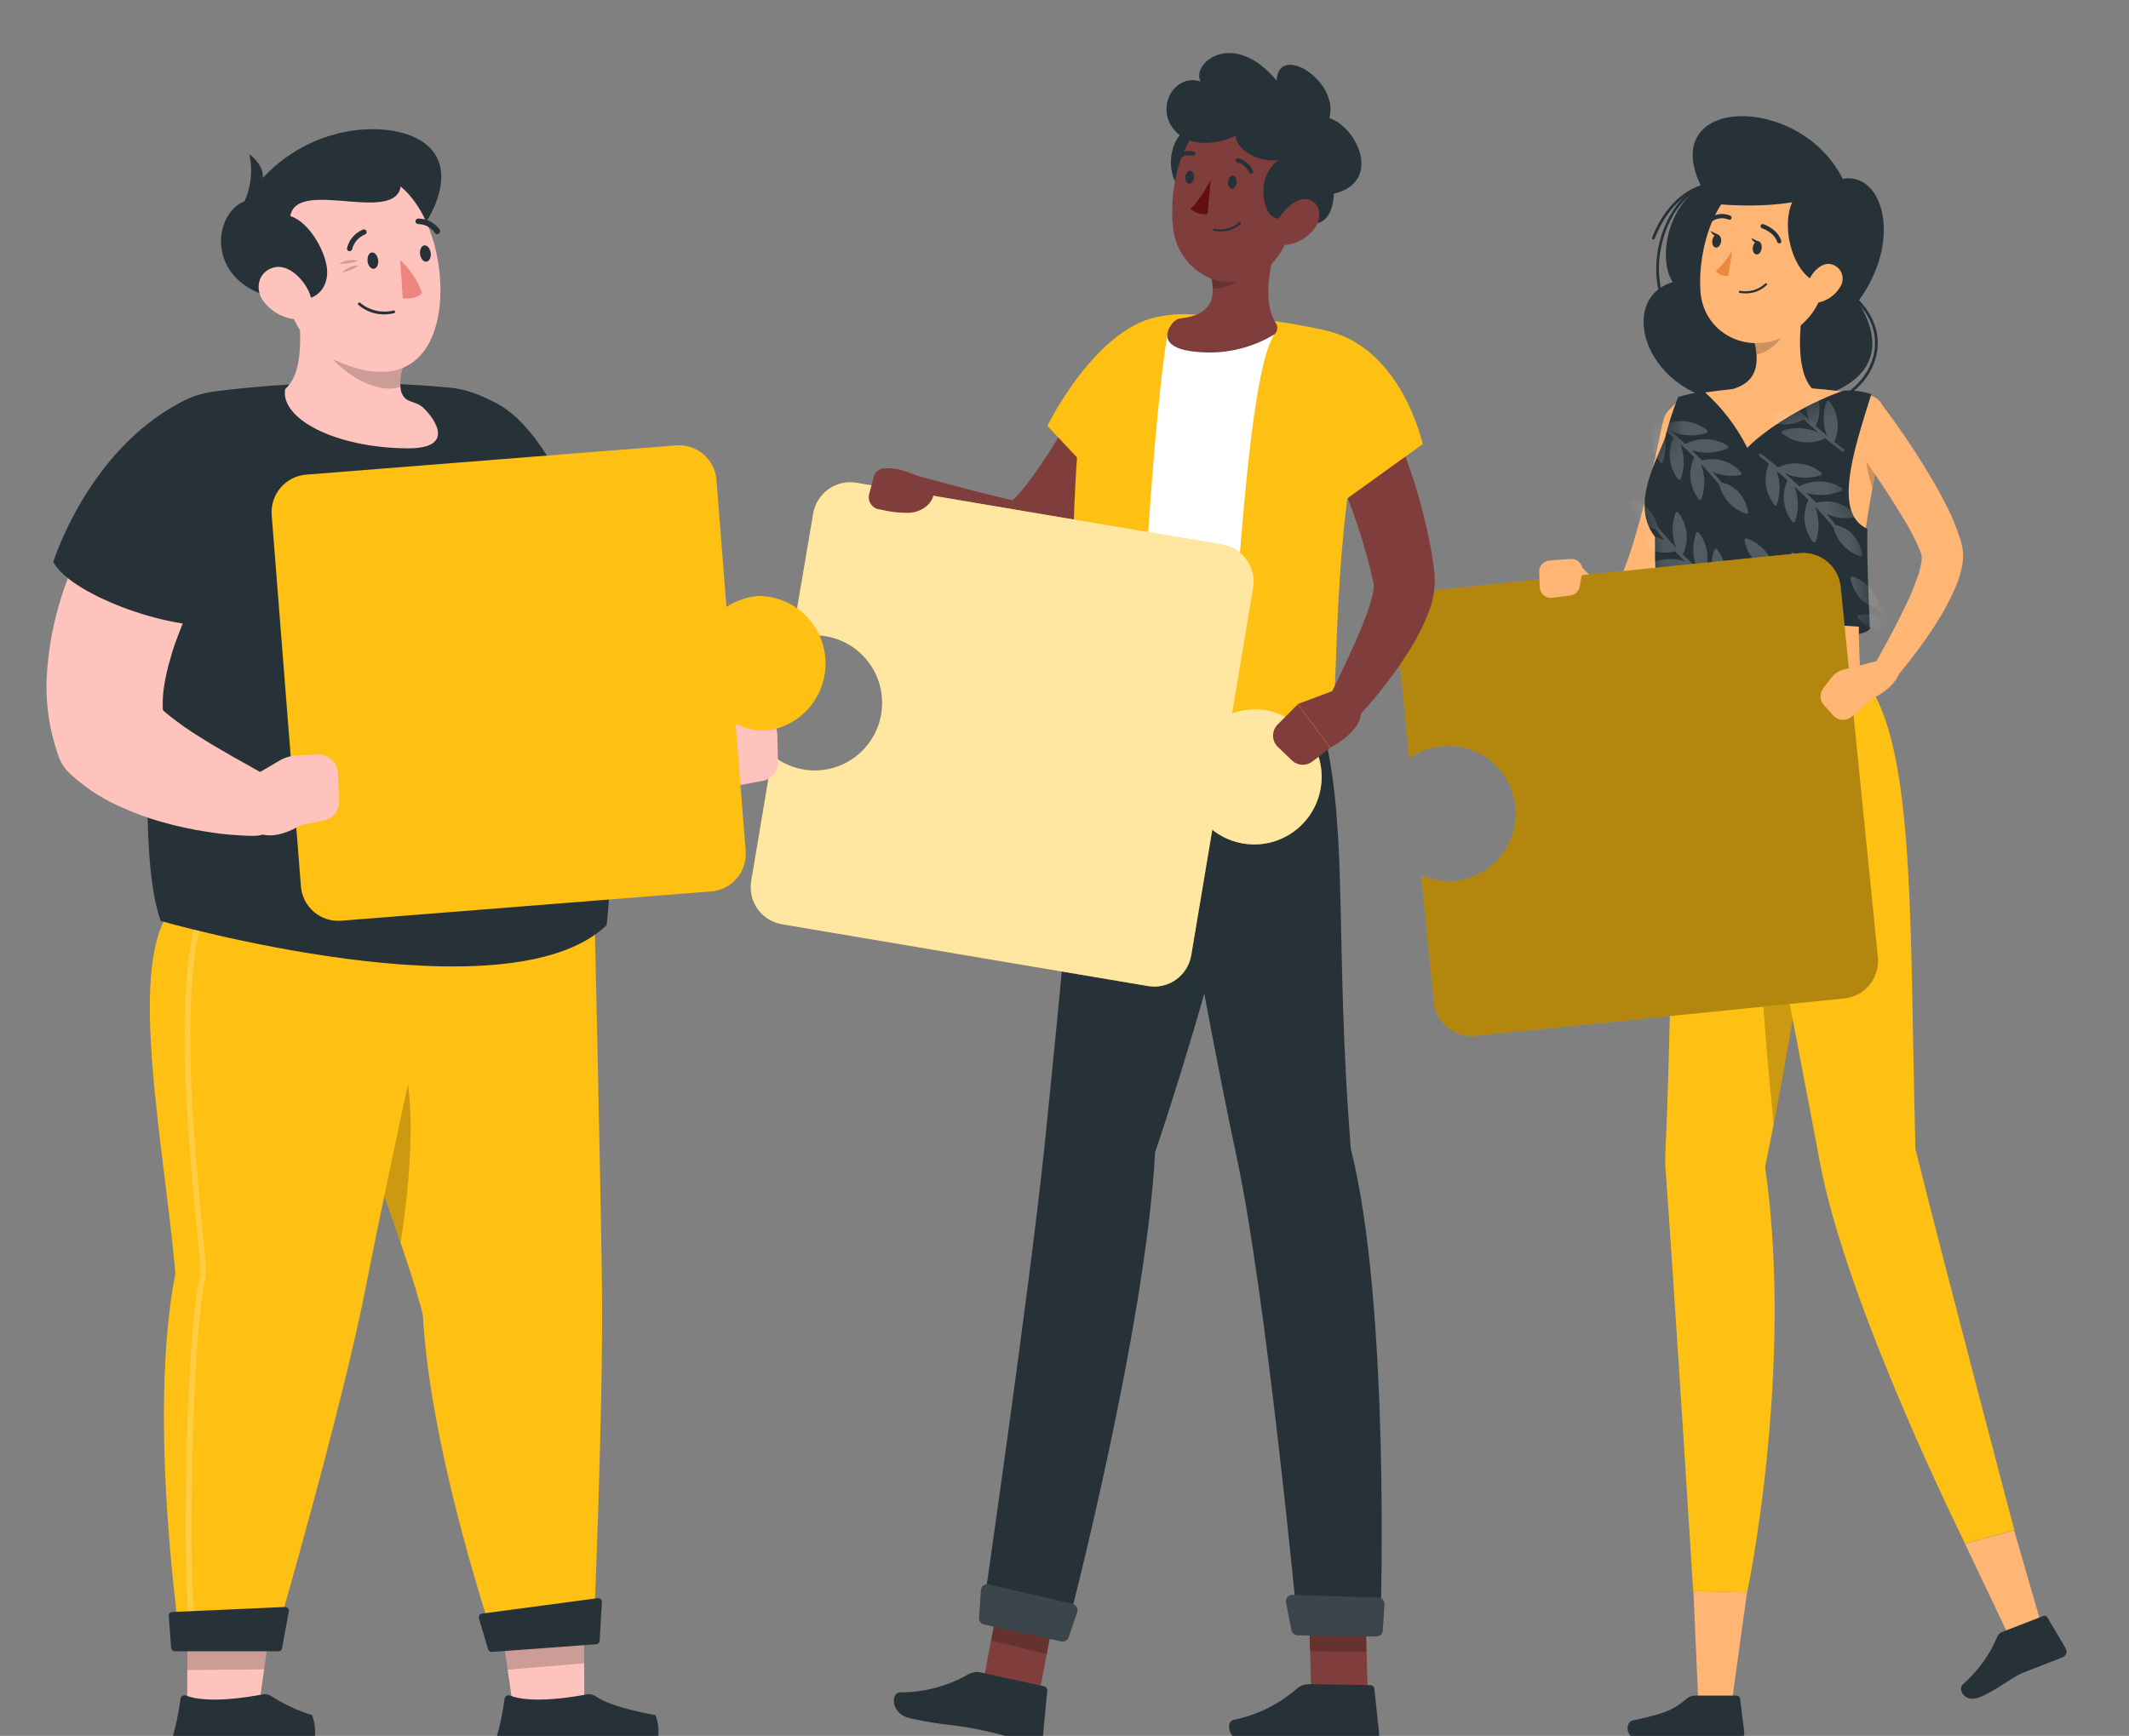 <svg width="103" height="84" viewBox="0 0 103 84" fill="none" xmlns="http://www.w3.org/2000/svg">
<rect x="0" y="0" width="103" height="84" fill="#808080" stroke="none"/>
<g clip-path="url(#clip0_696_7734)">
<path d="M82.311 9.039C80.71 9.917 80.177 12.519 80.927 13.651C78.151 14.486 79.592 19.273 84.129 19.54C88.665 19.808 92.118 18.146 89.89 14.596C92.094 11.617 91.08 8.289 89.148 8.656C87.075 4.488 80.131 4.611 82.311 9.039Z" fill="#263238"/>
<path d="M87.142 19.862C86.443 19.86 85.757 19.667 85.157 19.305C85.147 19.302 85.139 19.296 85.132 19.289C85.124 19.282 85.119 19.273 85.115 19.263C85.112 19.254 85.111 19.243 85.112 19.233C85.113 19.223 85.116 19.213 85.121 19.204C85.126 19.195 85.133 19.188 85.142 19.182C85.15 19.176 85.16 19.173 85.17 19.171C85.18 19.169 85.19 19.17 85.2 19.173C85.21 19.176 85.219 19.181 85.226 19.187C85.999 19.652 86.913 19.822 87.801 19.668C88.689 19.514 89.492 19.045 90.064 18.347C90.793 17.442 91.132 15.991 89.859 14.636C89.853 14.63 89.848 14.622 89.845 14.614C89.841 14.606 89.84 14.597 89.84 14.588C89.84 14.579 89.842 14.57 89.846 14.562C89.85 14.554 89.855 14.546 89.861 14.54C89.868 14.534 89.876 14.529 89.884 14.526C89.892 14.523 89.901 14.521 89.91 14.521C89.919 14.522 89.928 14.524 89.936 14.527C89.944 14.531 89.951 14.536 89.957 14.543C91.276 15.962 90.931 17.488 90.168 18.432C89.799 18.878 89.336 19.237 88.813 19.484C88.291 19.731 87.72 19.86 87.142 19.862Z" fill="#263238"/>
<path d="M80.426 14.54C80.412 14.54 80.399 14.536 80.388 14.527C80.377 14.519 80.369 14.508 80.365 14.495C79.655 12.455 80.605 9.717 82.283 8.967C82.3 8.961 82.318 8.962 82.334 8.968C82.35 8.974 82.363 8.986 82.371 9.002C82.375 9.01 82.377 9.019 82.377 9.027C82.377 9.036 82.376 9.045 82.372 9.053C82.369 9.061 82.364 9.069 82.358 9.075C82.352 9.082 82.345 9.087 82.337 9.09C80.714 9.813 79.799 12.469 80.49 14.444C80.493 14.453 80.494 14.461 80.494 14.47C80.493 14.479 80.491 14.488 80.487 14.496C80.483 14.504 80.477 14.511 80.47 14.517C80.464 14.523 80.456 14.527 80.447 14.53L80.426 14.54Z" fill="#263238"/>
<path d="M79.99 11.593H79.966C79.95 11.586 79.937 11.574 79.929 11.558C79.922 11.542 79.921 11.524 79.926 11.507C80.406 10.23 81.314 9.259 82.29 8.969C82.307 8.964 82.326 8.967 82.341 8.975C82.357 8.984 82.368 8.998 82.373 9.015C82.378 9.032 82.376 9.05 82.368 9.066C82.359 9.081 82.345 9.093 82.328 9.098C81.391 9.366 80.519 10.316 80.052 11.555C80.046 11.567 80.037 11.576 80.026 11.583C80.015 11.59 80.003 11.593 79.99 11.593Z" fill="#263238"/>
<path d="M83.726 82.801L82.184 82.804L81.925 76.992L84.521 77.056L83.726 82.801Z" fill="#FFB573"/>
<path d="M81.044 32.649C81.044 32.649 80.907 48.778 80.569 55.8C80.555 56.008 80.555 56.217 80.569 56.426C81.076 63.464 81.916 76.99 81.916 76.99L84.528 77.057C84.528 77.057 86.805 66.256 85.396 56.471C87.661 45.405 88.881 35.53 86.829 32.647L81.044 32.649Z" fill="#FFC014"/>
<path opacity="0.2" d="M85.42 39.055C84.62 41.748 85.399 50.405 85.813 54.399C86.376 51.513 86.856 48.737 87.211 46.178L85.42 39.055Z" fill="black"/>
<path d="M82.01 82.051H84.014C84.056 82.049 84.098 82.064 84.129 82.092C84.161 82.12 84.181 82.159 84.185 82.201L84.388 83.847C84.389 83.898 84.38 83.949 84.361 83.996C84.343 84.043 84.314 84.087 84.279 84.123C84.243 84.159 84.201 84.188 84.154 84.208C84.107 84.228 84.057 84.238 84.006 84.238C83.123 84.238 82.701 84.174 81.589 84.176C80.903 84.176 80.489 84.246 79.542 84.246C78.595 84.246 78.595 83.336 78.992 83.253C80.778 82.881 81.007 82.675 81.629 82.182C81.738 82.097 81.872 82.051 82.01 82.051Z" fill="#263238"/>
<path d="M82.669 20.779C82.57 21.333 82.458 21.85 82.338 22.385C82.218 22.921 82.095 23.456 81.954 23.992C81.674 25.062 81.383 26.112 80.999 27.172C80.806 27.72 80.581 28.256 80.326 28.778C80.185 29.068 80.022 29.346 79.838 29.611C79.784 29.683 79.737 29.752 79.667 29.833C79.601 29.918 79.527 29.997 79.446 30.068C79.241 30.262 78.994 30.406 78.725 30.489C78.443 30.574 78.144 30.586 77.855 30.523C77.628 30.471 77.412 30.38 77.215 30.256C76.916 30.064 76.651 29.823 76.43 29.544C76.052 29.071 75.75 28.542 75.537 27.975C75.49 27.854 75.486 27.721 75.525 27.598C75.564 27.475 75.645 27.369 75.753 27.299C75.861 27.228 75.99 27.198 76.119 27.212C76.247 27.225 76.366 27.283 76.457 27.375L76.489 27.41C76.82 27.761 77.177 28.087 77.556 28.384C77.705 28.498 77.869 28.588 78.045 28.652C78.109 28.668 78.154 28.668 78.159 28.652C78.165 28.636 78.122 28.625 78.085 28.628C78.047 28.631 78.023 28.644 78.034 28.628C78.047 28.605 78.061 28.582 78.077 28.561C78.103 28.529 78.126 28.494 78.146 28.457C78.258 28.272 78.356 28.08 78.44 27.881C78.634 27.423 78.805 26.954 78.952 26.479C79.256 25.499 79.534 24.479 79.774 23.453C80.014 22.428 80.251 21.382 80.465 20.359C80.531 20.076 80.703 19.83 80.946 19.672C81.189 19.515 81.483 19.457 81.767 19.513C82.052 19.568 82.303 19.732 82.469 19.97C82.635 20.207 82.703 20.5 82.658 20.787L82.669 20.779Z" fill="#FFB573"/>
<path d="M80.244 30.46C80.244 31.119 90.475 31.248 90.475 30.378L85.247 29.039L80.244 30.46Z" fill="#263238"/>
<path d="M82.123 19.053C84.82 18.6 87.576 18.627 90.264 19.133C90.422 19.158 90.573 19.215 90.707 19.301C90.842 19.387 90.958 19.5 91.048 19.632C91.138 19.764 91.199 19.914 91.229 20.071C91.259 20.228 91.257 20.39 91.222 20.547C89.776 27.044 89.859 29.228 89.997 32.649H81.047C80.599 26.942 80.362 23.684 80.303 21.834C80.255 20.423 80.738 19.259 82.123 19.053Z" fill="#FFB573"/>
<path opacity="0.2" d="M90.237 20.941C90.181 21.848 90.3 22.757 90.589 23.618C90.704 23 90.838 22.336 90.99 21.611L90.237 20.941Z" fill="black"/>
<path d="M87.326 14.31C87.059 15.609 86.816 17.994 87.724 18.861C87.724 18.861 87.369 20.181 84.962 20.181C82.312 20.181 83.694 18.861 83.694 18.861C85.141 18.513 85.103 17.437 84.852 16.428L87.326 14.31Z" fill="#FFB573"/>
<path opacity="0.2" d="M86.317 15.176L84.852 16.437C84.914 16.672 84.956 16.912 84.977 17.154C85.529 17.074 86.287 16.466 86.346 15.885C86.379 15.649 86.369 15.409 86.317 15.176Z" fill="black"/>
<path d="M88.724 12.057C88.228 14.174 88.065 15.082 86.8 15.995C84.9 17.37 82.413 16.3 82.264 14.075C82.13 12.075 82.96 8.946 85.199 8.454C85.691 8.342 86.203 8.359 86.686 8.502C87.17 8.645 87.609 8.909 87.962 9.27C88.315 9.631 88.57 10.076 88.704 10.564C88.837 11.052 88.844 11.566 88.724 12.057Z" fill="#FFB573"/>
<path d="M87.918 8.871C85.681 9.12 86.362 13.302 88.043 13.706C90.012 12.739 91.226 9.069 87.918 8.871Z" fill="#263238"/>
<path d="M98.864 78.97L97.319 79.442L95.064 74.703L97.442 74.053L98.864 78.97Z" fill="#FFB573"/>
<path d="M96.873 78.969L98.858 78.198C98.892 78.185 98.931 78.184 98.966 78.196C99.001 78.209 99.031 78.233 99.05 78.265L99.939 79.769C99.96 79.807 99.973 79.849 99.977 79.892C99.98 79.935 99.975 79.978 99.96 80.019C99.946 80.059 99.923 80.096 99.893 80.127C99.863 80.158 99.827 80.182 99.786 80.198C99.09 80.466 98.754 80.602 97.881 80.942C97.347 81.151 96.51 81.847 95.768 82.133C95.026 82.42 94.7 81.74 94.967 81.504C95.69 80.871 96.26 80.081 96.632 79.194C96.655 79.142 96.688 79.095 96.729 79.056C96.77 79.018 96.819 78.988 96.873 78.969Z" fill="#263238"/>
<path d="M83.502 32.649C83.502 32.649 86.792 49.533 88.038 56.207C89.327 63.167 95.069 74.694 95.069 74.694L97.452 74.041C97.452 74.041 94.189 61.711 92.668 55.599C92.369 44.532 92.721 35.522 89.999 32.639L83.502 32.649Z" fill="#FFC014"/>
<path d="M85.223 12.042C85.194 12.216 85.079 12.341 84.956 12.309C84.834 12.277 84.775 12.133 84.804 11.959C84.834 11.785 84.951 11.659 85.071 11.678C85.191 11.696 85.255 11.868 85.223 12.042Z" fill="#263238"/>
<path d="M83.261 11.707C83.232 11.881 83.114 12.007 82.994 11.975C82.874 11.943 82.813 11.801 82.842 11.624C82.872 11.448 82.989 11.325 83.109 11.357C83.229 11.389 83.29 11.533 83.261 11.707Z" fill="#263238"/>
<path d="M83.157 11.374L82.76 11.182C82.76 11.182 82.92 11.546 83.157 11.374Z" fill="#263238"/>
<path d="M83.811 12.125C83.591 12.495 83.322 12.834 83.011 13.132C83.088 13.21 83.182 13.27 83.285 13.308C83.388 13.347 83.499 13.362 83.609 13.354L83.811 12.125Z" fill="#ED893E"/>
<path d="M84.435 14.197C84.346 14.197 84.257 14.189 84.168 14.173C84.162 14.172 84.155 14.17 84.15 14.166C84.144 14.163 84.139 14.158 84.135 14.153C84.131 14.147 84.128 14.141 84.126 14.134C84.125 14.128 84.125 14.121 84.126 14.114C84.128 14.101 84.136 14.089 84.147 14.081C84.158 14.073 84.171 14.07 84.184 14.072C84.4 14.113 84.622 14.103 84.833 14.042C85.043 13.982 85.237 13.873 85.398 13.723C85.403 13.718 85.409 13.714 85.415 13.711C85.422 13.709 85.429 13.707 85.436 13.707C85.443 13.707 85.45 13.709 85.456 13.711C85.463 13.714 85.469 13.718 85.473 13.723C85.482 13.733 85.487 13.746 85.487 13.76C85.487 13.773 85.482 13.786 85.473 13.796C85.194 14.062 84.821 14.207 84.435 14.197Z" fill="#263238"/>
<path d="M89.028 13.882C88.815 14.244 88.469 14.509 88.065 14.618C87.531 14.755 87.264 14.27 87.43 13.767C87.571 13.314 88.025 12.696 88.561 12.779C88.677 12.8 88.787 12.85 88.879 12.925C88.972 12.999 89.044 13.095 89.091 13.204C89.137 13.314 89.155 13.433 89.144 13.551C89.133 13.669 89.094 13.783 89.028 13.882Z" fill="#FFB573"/>
<path d="M86.073 11.774C86.052 11.774 86.031 11.766 86.014 11.753C85.996 11.74 85.984 11.722 85.977 11.701C85.836 11.244 85.252 11.046 85.246 11.046C85.233 11.042 85.221 11.035 85.21 11.026C85.2 11.018 85.191 11.007 85.185 10.994C85.179 10.982 85.175 10.969 85.174 10.955C85.173 10.941 85.175 10.928 85.18 10.915C85.183 10.901 85.19 10.889 85.199 10.878C85.208 10.868 85.218 10.859 85.231 10.853C85.243 10.847 85.256 10.843 85.27 10.842C85.284 10.841 85.297 10.843 85.31 10.848C85.337 10.848 86.001 11.08 86.175 11.651C86.179 11.664 86.18 11.678 86.179 11.691C86.178 11.705 86.174 11.719 86.168 11.731C86.161 11.743 86.152 11.754 86.142 11.762C86.131 11.771 86.119 11.778 86.106 11.782L86.073 11.774Z" fill="#263238"/>
<path d="M82.824 10.695C82.806 10.695 82.789 10.69 82.773 10.681C82.758 10.673 82.745 10.66 82.736 10.645C82.722 10.62 82.719 10.592 82.727 10.565C82.734 10.539 82.752 10.516 82.776 10.503C82.916 10.417 83.075 10.367 83.239 10.356C83.403 10.345 83.567 10.373 83.718 10.438C83.742 10.451 83.76 10.473 83.769 10.499C83.777 10.525 83.775 10.553 83.763 10.578C83.751 10.602 83.729 10.62 83.703 10.629C83.677 10.637 83.649 10.635 83.624 10.623C83.504 10.574 83.374 10.553 83.244 10.563C83.114 10.574 82.989 10.614 82.877 10.682C82.861 10.692 82.843 10.696 82.824 10.695Z" fill="#263238"/>
<path d="M90.995 19.506C91.755 20.505 92.446 21.514 93.103 22.579C93.428 23.115 93.748 23.65 94.042 24.221C94.361 24.811 94.624 25.431 94.829 26.07C94.858 26.156 94.88 26.255 94.904 26.338L94.922 26.416L94.947 26.528C94.957 26.598 94.964 26.669 94.968 26.739C94.98 26.972 94.963 27.205 94.917 27.433C94.841 27.794 94.728 28.147 94.578 28.485C94.315 29.082 94.004 29.657 93.65 30.203C92.974 31.255 92.215 32.249 91.379 33.178C91.287 33.28 91.161 33.346 91.024 33.36C90.888 33.375 90.75 33.338 90.639 33.257C90.528 33.176 90.45 33.057 90.422 32.922C90.394 32.787 90.416 32.646 90.485 32.527V32.514C91.075 31.483 91.659 30.423 92.163 29.374C92.411 28.868 92.626 28.346 92.806 27.813C92.884 27.586 92.938 27.352 92.966 27.114C92.976 27.044 92.976 26.973 92.966 26.903V26.887V26.855C92.948 26.801 92.934 26.753 92.91 26.697C92.703 26.195 92.458 25.709 92.179 25.243C91.886 24.748 91.574 24.253 91.253 23.757C90.602 22.778 89.919 21.793 89.225 20.84C89.059 20.6 88.992 20.306 89.039 20.018C89.085 19.73 89.242 19.472 89.475 19.298C89.708 19.124 90 19.048 90.288 19.086C90.576 19.124 90.838 19.273 91.019 19.501L90.995 19.506Z" fill="#FFB573"/>
<path d="M85.121 11.71L84.724 11.518C84.724 11.518 84.881 11.884 85.121 11.71Z" fill="#263238"/>
<path d="M80.553 21.195C80.718 20.52 80.93 19.857 81.188 19.212C81.597 19.089 82.016 18.999 82.44 18.944C83.303 19.711 84.013 20.636 84.532 21.669C85.676 20.507 87.867 19.332 89.201 18.904C89.653 18.875 90.105 18.932 90.535 19.072C89.626 21.953 88.697 24.849 90.343 25.593C90.314 26.961 90.391 28.659 90.461 30.374C88.905 30.203 82.736 29.906 80.23 30.457C80.102 28.717 80.057 27.245 80.065 25.974C78.899 24.482 80.067 22.453 80.553 21.195Z" fill="#263238"/>
<mask id="mask0_696_7734" style="mask-type:luminance" maskUnits="userSpaceOnUse" x="79" y="18" width="12" height="13">
<path d="M80.553 21.195C80.718 20.52 80.93 19.857 81.188 19.212C81.597 19.089 82.016 18.999 82.44 18.944C83.303 19.711 84.013 20.636 84.532 21.669C85.676 20.507 87.867 19.332 89.201 18.904C89.653 18.875 90.105 18.932 90.535 19.072C89.626 21.953 88.697 24.849 90.343 25.593C90.314 26.961 90.391 28.659 90.461 30.374C88.905 30.203 82.736 29.906 80.23 30.457C80.102 28.717 80.057 27.245 80.065 25.974C78.899 24.482 80.067 22.453 80.553 21.195Z" fill="white"/>
</mask>
<g mask="url(#mask0_696_7734)">
<g opacity="0.2">
<path d="M83.004 26.552C82.99 26.554 82.977 26.559 82.966 26.568C82.955 26.576 82.946 26.588 82.94 26.601C82.751 27.133 82.757 27.716 82.956 28.244C82.772 28.089 82.591 27.936 82.423 27.781C82.573 27.459 82.631 27.101 82.591 26.747C82.55 26.394 82.412 26.058 82.193 25.779C82.185 25.768 82.174 25.759 82.161 25.754C82.149 25.748 82.135 25.746 82.121 25.747C82.107 25.748 82.094 25.753 82.082 25.761C82.071 25.77 82.062 25.782 82.057 25.795C81.862 26.342 81.874 26.942 82.092 27.481C81.852 27.262 81.622 27.042 81.411 26.831C81.569 26.507 81.632 26.145 81.594 25.786C81.556 25.428 81.418 25.088 81.195 24.804C81.187 24.793 81.176 24.785 81.163 24.779C81.151 24.773 81.137 24.771 81.123 24.772C81.109 24.773 81.096 24.779 81.084 24.787C81.073 24.796 81.064 24.807 81.059 24.82C80.865 25.369 80.877 25.97 81.094 26.51C80.728 26.127 80.424 25.779 80.197 25.49C80.116 25.166 79.954 24.868 79.727 24.624C79.499 24.381 79.214 24.198 78.898 24.095C78.885 24.093 78.872 24.094 78.859 24.097C78.847 24.101 78.835 24.108 78.826 24.117C78.817 24.126 78.809 24.138 78.805 24.15C78.801 24.163 78.8 24.176 78.802 24.189C79.042 25.375 79.912 25.581 80.088 25.61C80.213 25.768 80.355 25.942 80.525 26.13C80.107 25.942 79.642 25.886 79.191 25.969C79.178 25.972 79.165 25.979 79.155 25.989C79.145 25.999 79.138 26.011 79.135 26.025C79.131 26.038 79.131 26.052 79.133 26.066C79.136 26.079 79.142 26.092 79.151 26.103C79.381 26.365 79.678 26.558 80.011 26.66C80.344 26.762 80.699 26.768 81.035 26.678C81.184 26.834 81.345 26.991 81.513 27.155C80.948 26.993 80.344 27.029 79.802 27.256C79.789 27.263 79.779 27.273 79.771 27.286C79.764 27.299 79.76 27.313 79.76 27.327C79.76 27.342 79.764 27.356 79.771 27.369C79.779 27.381 79.789 27.392 79.802 27.398C80.107 27.589 80.456 27.695 80.815 27.708C81.173 27.721 81.529 27.639 81.846 27.471C82.07 27.682 82.308 27.894 82.553 28.105C82.007 27.858 81.388 27.821 80.816 28.003C80.803 28.009 80.791 28.017 80.782 28.029C80.774 28.04 80.768 28.053 80.766 28.068C80.764 28.081 80.766 28.096 80.771 28.109C80.776 28.122 80.784 28.133 80.795 28.142C81.076 28.371 81.414 28.517 81.773 28.564C82.131 28.611 82.495 28.558 82.826 28.41L82.847 28.397C82.855 28.388 82.861 28.377 82.863 28.365L83.165 28.611C83.174 28.624 83.187 28.633 83.202 28.638C83.362 28.766 83.525 28.892 83.69 29.015C83.705 29.028 83.723 29.035 83.742 29.035C83.761 29.035 83.78 29.028 83.794 29.015C83.8 29.007 83.805 28.997 83.807 28.987C83.81 28.976 83.81 28.966 83.808 28.955C83.806 28.945 83.803 28.935 83.797 28.926C83.791 28.917 83.784 28.909 83.775 28.903C83.623 28.788 83.471 28.673 83.325 28.552C83.463 28.233 83.513 27.883 83.469 27.538C83.425 27.193 83.288 26.866 83.074 26.593C83.067 26.58 83.057 26.57 83.044 26.563C83.032 26.556 83.018 26.552 83.004 26.552Z" fill="white"/>
<path d="M80.374 22.406C80.388 22.404 80.401 22.399 80.413 22.39C80.424 22.382 80.433 22.371 80.438 22.358C80.627 21.825 80.622 21.243 80.422 20.714C80.606 20.869 80.788 21.022 80.956 21.177C80.806 21.5 80.748 21.857 80.788 22.211C80.829 22.564 80.966 22.9 81.185 23.18C81.194 23.191 81.205 23.199 81.217 23.205C81.23 23.21 81.244 23.213 81.257 23.212C81.272 23.211 81.285 23.205 81.296 23.197C81.308 23.188 81.316 23.177 81.322 23.163C81.517 22.616 81.504 22.016 81.287 21.477C81.527 21.697 81.756 21.916 81.967 22.128C81.81 22.451 81.746 22.814 81.785 23.172C81.823 23.53 81.961 23.871 82.183 24.154C82.192 24.165 82.203 24.174 82.215 24.179C82.228 24.185 82.242 24.187 82.255 24.186C82.269 24.185 82.283 24.18 82.294 24.171C82.306 24.163 82.314 24.151 82.319 24.138C82.513 23.589 82.501 22.989 82.285 22.449C82.65 22.832 82.954 23.18 83.181 23.469C83.263 23.792 83.425 24.09 83.652 24.334C83.879 24.578 84.164 24.76 84.481 24.863C84.494 24.866 84.507 24.865 84.519 24.861C84.532 24.857 84.543 24.85 84.553 24.841C84.562 24.832 84.569 24.821 84.573 24.808C84.578 24.796 84.579 24.783 84.577 24.77C84.337 23.584 83.467 23.378 83.291 23.348C83.165 23.19 83.024 23.016 82.853 22.829C83.271 23.018 83.737 23.073 84.187 22.987C84.201 22.985 84.213 22.978 84.224 22.969C84.233 22.959 84.24 22.947 84.243 22.933C84.247 22.92 84.248 22.906 84.245 22.892C84.242 22.879 84.236 22.866 84.227 22.856C83.998 22.593 83.7 22.4 83.367 22.299C83.034 22.197 82.68 22.191 82.344 22.28C82.194 22.125 82.034 21.967 81.866 21.804C82.431 21.966 83.034 21.93 83.576 21.702C83.589 21.695 83.6 21.685 83.607 21.672C83.615 21.66 83.619 21.645 83.619 21.631C83.619 21.616 83.615 21.602 83.607 21.59C83.6 21.577 83.589 21.567 83.576 21.56C83.272 21.37 82.922 21.263 82.564 21.25C82.205 21.238 81.85 21.319 81.532 21.488C81.308 21.276 81.071 21.065 80.825 20.853C81.372 21.101 81.99 21.137 82.562 20.955C82.575 20.949 82.587 20.94 82.596 20.929C82.604 20.918 82.61 20.905 82.613 20.891C82.614 20.877 82.612 20.863 82.607 20.85C82.602 20.837 82.594 20.825 82.584 20.816C82.303 20.587 81.964 20.442 81.606 20.395C81.248 20.347 80.883 20.4 80.553 20.548L80.532 20.561C80.523 20.57 80.518 20.581 80.516 20.594L80.214 20.347C80.205 20.335 80.192 20.325 80.177 20.321C80.017 20.192 79.854 20.066 79.688 19.943C79.674 19.931 79.656 19.924 79.636 19.924C79.617 19.924 79.599 19.931 79.584 19.943C79.572 19.96 79.567 19.982 79.57 20.003C79.573 20.023 79.584 20.042 79.6 20.055C79.755 20.171 79.907 20.286 80.054 20.406C79.915 20.725 79.865 21.076 79.91 21.421C79.954 21.766 80.09 22.092 80.305 22.366C80.312 22.378 80.322 22.388 80.334 22.395C80.346 22.402 80.36 22.406 80.374 22.406Z" fill="white"/>
<path d="M88.6 28.506C88.587 28.508 88.574 28.513 88.563 28.521C88.552 28.529 88.543 28.539 88.536 28.551C88.35 29.084 88.355 29.666 88.552 30.195C88.368 30.043 88.187 29.887 88.019 29.732C88.169 29.41 88.227 29.053 88.187 28.7C88.146 28.346 88.008 28.012 87.789 27.732C87.781 27.721 87.77 27.713 87.757 27.707C87.745 27.701 87.731 27.699 87.717 27.701C87.704 27.702 87.691 27.707 87.679 27.715C87.668 27.723 87.659 27.733 87.653 27.746C87.459 28.294 87.471 28.895 87.688 29.435C87.448 29.213 87.218 28.996 87.007 28.784C87.166 28.461 87.229 28.099 87.191 27.741C87.153 27.383 87.014 27.043 86.791 26.761C86.783 26.749 86.772 26.74 86.76 26.734C86.747 26.729 86.733 26.727 86.719 26.728C86.706 26.73 86.693 26.735 86.681 26.743C86.67 26.751 86.661 26.762 86.655 26.774C86.461 27.322 86.473 27.923 86.69 28.463C86.324 28.083 86.02 27.732 85.793 27.443C85.711 27.12 85.549 26.823 85.322 26.579C85.094 26.335 84.81 26.153 84.494 26.049C84.481 26.046 84.468 26.046 84.455 26.05C84.442 26.054 84.431 26.061 84.422 26.07C84.412 26.08 84.405 26.091 84.401 26.104C84.396 26.117 84.395 26.131 84.398 26.145C84.638 27.328 85.51 27.534 85.684 27.564C85.809 27.722 85.951 27.898 86.121 28.086C85.703 27.898 85.238 27.841 84.787 27.925C84.774 27.929 84.762 27.936 84.752 27.946C84.742 27.956 84.735 27.968 84.731 27.981C84.727 27.994 84.727 28.008 84.729 28.021C84.732 28.034 84.738 28.046 84.747 28.056C84.975 28.32 85.273 28.515 85.606 28.616C85.94 28.718 86.295 28.724 86.631 28.632C86.781 28.787 86.941 28.948 87.109 29.111C86.544 28.947 85.94 28.983 85.398 29.213C85.386 29.22 85.376 29.23 85.368 29.242C85.361 29.254 85.357 29.268 85.356 29.282C85.355 29.296 85.359 29.31 85.366 29.323C85.373 29.335 85.383 29.345 85.396 29.352C85.7 29.542 86.049 29.649 86.408 29.663C86.766 29.676 87.122 29.595 87.44 29.427C87.664 29.636 87.901 29.847 88.147 30.061C87.6 29.814 86.981 29.777 86.41 29.959C86.396 29.965 86.385 29.974 86.376 29.985C86.367 29.996 86.361 30.01 86.359 30.024C86.357 30.038 86.359 30.052 86.365 30.064C86.371 30.077 86.38 30.088 86.391 30.096C86.672 30.324 87.01 30.47 87.369 30.517C87.727 30.565 88.091 30.512 88.422 30.364L88.44 30.348C88.448 30.339 88.454 30.329 88.459 30.318L88.76 30.564C88.769 30.577 88.781 30.586 88.795 30.591C88.955 30.72 89.118 30.846 89.284 30.971C89.298 30.984 89.316 30.991 89.335 30.991C89.355 30.991 89.373 30.984 89.388 30.971C89.4 30.954 89.406 30.933 89.403 30.912C89.4 30.891 89.388 30.872 89.371 30.859C89.217 30.744 89.067 30.626 88.918 30.508C89.057 30.19 89.108 29.839 89.064 29.494C89.02 29.149 88.884 28.822 88.67 28.549C88.663 28.536 88.653 28.526 88.641 28.518C88.629 28.511 88.615 28.506 88.6 28.506Z" fill="white"/>
<path d="M93.731 30.356C93.717 30.357 93.704 30.362 93.692 30.371C93.681 30.379 93.672 30.391 93.668 30.404C93.477 30.936 93.482 31.519 93.681 32.048C93.497 31.892 93.318 31.737 93.147 31.585C93.298 31.263 93.357 30.905 93.317 30.551C93.277 30.198 93.139 29.862 92.92 29.582C92.912 29.571 92.9 29.562 92.887 29.556C92.874 29.551 92.86 29.549 92.846 29.55C92.832 29.552 92.819 29.558 92.807 29.566C92.796 29.574 92.787 29.585 92.782 29.598C92.588 30.146 92.6 30.746 92.816 31.285C92.576 31.065 92.349 30.846 92.138 30.634C92.296 30.31 92.359 29.948 92.321 29.59C92.283 29.231 92.145 28.891 91.922 28.608C91.914 28.597 91.903 28.588 91.89 28.583C91.878 28.577 91.864 28.575 91.85 28.576C91.836 28.577 91.823 28.582 91.811 28.59C91.8 28.599 91.791 28.611 91.786 28.624C91.591 29.172 91.603 29.773 91.821 30.313C91.455 29.93 91.148 29.582 90.924 29.293C90.843 28.969 90.681 28.672 90.454 28.428C90.227 28.184 89.941 28.002 89.625 27.898C89.612 27.895 89.598 27.896 89.586 27.899C89.573 27.903 89.561 27.91 89.552 27.919C89.542 27.928 89.535 27.94 89.531 27.953C89.527 27.965 89.526 27.979 89.529 27.992C89.769 29.178 90.639 29.384 90.815 29.414C90.938 29.572 91.082 29.745 91.253 29.933C90.834 29.745 90.369 29.689 89.918 29.772C89.905 29.776 89.893 29.784 89.883 29.794C89.874 29.803 89.867 29.815 89.862 29.828C89.859 29.842 89.859 29.856 89.862 29.87C89.865 29.883 89.872 29.896 89.881 29.906C90.11 30.168 90.408 30.361 90.74 30.462C91.072 30.564 91.426 30.571 91.762 30.482C91.914 30.637 92.072 30.795 92.24 30.958C91.676 30.796 91.073 30.832 90.532 31.06C90.519 31.066 90.508 31.076 90.501 31.089C90.493 31.101 90.489 31.115 90.489 31.13C90.489 31.144 90.493 31.158 90.499 31.17C90.505 31.183 90.515 31.194 90.527 31.202C90.832 31.391 91.182 31.498 91.541 31.51C91.9 31.523 92.255 31.442 92.573 31.274C92.798 31.485 93.032 31.696 93.278 31.909C92.731 31.661 92.112 31.625 91.541 31.807C91.528 31.812 91.516 31.82 91.507 31.832C91.499 31.843 91.494 31.857 91.493 31.871C91.491 31.885 91.493 31.899 91.498 31.912C91.504 31.925 91.512 31.937 91.522 31.946C91.803 32.174 92.141 32.32 92.5 32.367C92.858 32.414 93.222 32.361 93.553 32.214C93.559 32.215 93.565 32.215 93.571 32.214C93.582 32.206 93.588 32.194 93.59 32.182L93.892 32.428C93.901 32.44 93.913 32.449 93.926 32.455C94.086 32.583 94.249 32.709 94.415 32.832C94.429 32.844 94.448 32.851 94.467 32.851C94.486 32.851 94.504 32.844 94.519 32.832C94.525 32.824 94.53 32.814 94.533 32.804C94.536 32.794 94.537 32.783 94.535 32.772C94.534 32.762 94.53 32.752 94.524 32.743C94.519 32.733 94.511 32.726 94.503 32.72L94.049 32.369C94.188 32.05 94.239 31.7 94.195 31.355C94.151 31.01 94.015 30.683 93.801 30.409C93.796 30.395 93.786 30.382 93.774 30.373C93.762 30.363 93.747 30.357 93.731 30.356Z" fill="white"/>
<path d="M81.999 30.66C81.985 30.661 81.972 30.666 81.96 30.674C81.949 30.682 81.94 30.693 81.934 30.706C81.744 31.238 81.749 31.82 81.948 32.349C81.764 32.197 81.585 32.041 81.414 31.886C81.565 31.564 81.624 31.206 81.584 30.853C81.544 30.499 81.406 30.164 81.187 29.884C81.179 29.873 81.167 29.865 81.154 29.859C81.141 29.854 81.127 29.852 81.114 29.854C81.1 29.855 81.087 29.86 81.075 29.869C81.064 29.877 81.055 29.887 81.049 29.9C80.855 30.448 80.867 31.049 81.083 31.589C80.843 31.367 80.616 31.15 80.406 30.939C80.563 30.615 80.626 30.253 80.588 29.894C80.55 29.536 80.412 29.195 80.189 28.912C80.181 28.901 80.17 28.892 80.157 28.887C80.145 28.882 80.131 28.881 80.117 28.883C80.103 28.883 80.09 28.888 80.079 28.896C80.067 28.904 80.058 28.915 80.053 28.928C79.858 29.477 79.87 30.078 80.088 30.617C79.772 30.293 79.473 29.953 79.191 29.598C79.109 29.274 78.947 28.977 78.72 28.733C78.493 28.489 78.208 28.307 77.892 28.203C77.879 28.2 77.865 28.201 77.852 28.204C77.839 28.208 77.827 28.215 77.817 28.224C77.809 28.234 77.802 28.245 77.799 28.258C77.795 28.27 77.794 28.284 77.796 28.297C78.036 29.482 78.906 29.689 79.082 29.718C79.205 29.876 79.349 30.05 79.52 30.253C79.102 30.063 78.636 30.007 78.185 30.093C78.172 30.096 78.16 30.103 78.15 30.112C78.141 30.122 78.133 30.133 78.129 30.146C78.126 30.16 78.126 30.174 78.129 30.188C78.132 30.201 78.139 30.214 78.148 30.224C78.376 30.488 78.673 30.682 79.006 30.784C79.339 30.886 79.694 30.891 80.029 30.799C80.181 30.955 80.339 31.115 80.507 31.279C79.943 31.114 79.34 31.15 78.799 31.38C78.787 31.386 78.776 31.396 78.768 31.408C78.761 31.419 78.757 31.433 78.756 31.447C78.756 31.462 78.759 31.476 78.766 31.488C78.772 31.501 78.782 31.512 78.794 31.52C79.099 31.71 79.448 31.817 79.807 31.83C80.166 31.843 80.522 31.762 80.84 31.595C81.065 31.803 81.299 32.015 81.545 32.226C80.998 31.979 80.379 31.944 79.808 32.127C79.795 32.132 79.784 32.14 79.775 32.151C79.767 32.162 79.761 32.175 79.76 32.189C79.758 32.203 79.76 32.217 79.765 32.23C79.77 32.243 79.778 32.255 79.789 32.264C80.07 32.492 80.409 32.637 80.767 32.685C81.125 32.732 81.49 32.679 81.82 32.531C81.826 32.533 81.832 32.533 81.838 32.531C81.848 32.524 81.855 32.514 81.857 32.502L82.159 32.748C82.168 32.76 82.18 32.769 82.193 32.775C82.356 32.904 82.516 33.029 82.682 33.155C82.696 33.168 82.715 33.174 82.734 33.174C82.753 33.174 82.771 33.168 82.786 33.155C82.792 33.147 82.797 33.137 82.8 33.127C82.803 33.117 82.804 33.106 82.802 33.096C82.801 33.085 82.797 33.075 82.791 33.066C82.786 33.057 82.778 33.049 82.77 33.043L82.316 32.692C82.455 32.373 82.506 32.022 82.462 31.677C82.418 31.331 82.282 31.004 82.068 30.73C82.067 30.712 82.059 30.695 82.046 30.682C82.033 30.669 82.016 30.662 81.999 30.66Z" fill="white"/>
<path d="M88.429 19.381C88.415 19.383 88.402 19.388 88.391 19.396C88.38 19.405 88.371 19.416 88.365 19.429C88.178 19.962 88.184 20.543 88.381 21.072C88.197 20.917 88.016 20.765 87.847 20.609C87.998 20.287 88.056 19.929 88.015 19.576C87.975 19.222 87.837 18.887 87.618 18.607C87.61 18.596 87.599 18.587 87.586 18.582C87.573 18.576 87.56 18.574 87.546 18.575C87.532 18.576 87.518 18.581 87.507 18.59C87.496 18.598 87.487 18.61 87.482 18.623C87.288 19.171 87.3 19.77 87.517 20.309C87.276 20.09 87.047 19.87 86.836 19.659C86.994 19.335 87.057 18.973 87.019 18.614C86.981 18.256 86.842 17.916 86.62 17.633C86.612 17.621 86.601 17.613 86.588 17.607C86.576 17.601 86.562 17.599 86.548 17.6C86.534 17.602 86.52 17.607 86.509 17.615C86.498 17.624 86.489 17.635 86.484 17.649C86.29 18.197 86.302 18.798 86.519 19.338C86.153 18.955 85.849 18.607 85.622 18.318C85.54 17.994 85.379 17.696 85.151 17.453C84.924 17.209 84.639 17.026 84.323 16.923C84.31 16.921 84.296 16.922 84.284 16.926C84.271 16.929 84.26 16.936 84.251 16.945C84.241 16.954 84.234 16.966 84.23 16.978C84.226 16.991 84.225 17.004 84.226 17.017C84.467 18.203 85.339 18.409 85.513 18.438C85.638 18.596 85.779 18.77 85.95 18.958C85.532 18.769 85.067 18.713 84.616 18.797C84.603 18.801 84.591 18.808 84.581 18.818C84.571 18.828 84.564 18.84 84.56 18.853C84.556 18.866 84.555 18.881 84.558 18.894C84.561 18.908 84.567 18.92 84.576 18.931C84.805 19.193 85.103 19.386 85.436 19.488C85.769 19.59 86.124 19.596 86.46 19.506C86.609 19.662 86.769 19.82 86.938 19.983C86.372 19.821 85.769 19.857 85.227 20.085C85.215 20.092 85.205 20.102 85.197 20.114C85.19 20.126 85.185 20.14 85.184 20.154C85.184 20.169 85.188 20.183 85.195 20.196C85.202 20.208 85.212 20.219 85.224 20.227C85.529 20.417 85.878 20.524 86.237 20.536C86.596 20.549 86.951 20.467 87.268 20.299C87.493 20.51 87.73 20.722 87.975 20.933C87.429 20.686 86.81 20.649 86.238 20.831C86.225 20.837 86.213 20.846 86.205 20.857C86.196 20.868 86.19 20.881 86.188 20.896C86.186 20.91 86.188 20.924 86.194 20.937C86.2 20.951 86.208 20.962 86.22 20.971C86.5 21.199 86.838 21.344 87.196 21.392C87.554 21.439 87.918 21.386 88.248 21.238L88.269 21.225C88.278 21.216 88.283 21.205 88.285 21.193L88.587 21.439C88.597 21.451 88.609 21.46 88.624 21.466C88.784 21.594 88.947 21.72 89.112 21.843C89.127 21.856 89.145 21.863 89.164 21.863C89.183 21.863 89.202 21.856 89.216 21.843C89.229 21.826 89.235 21.805 89.231 21.784C89.228 21.763 89.217 21.744 89.2 21.731C89.046 21.616 88.896 21.501 88.747 21.38C88.886 21.062 88.936 20.711 88.893 20.366C88.849 20.021 88.713 19.694 88.499 19.421C88.491 19.409 88.481 19.399 88.469 19.392C88.457 19.385 88.443 19.381 88.429 19.381Z" fill="white"/>
<path d="M85.894 24.467C85.908 24.466 85.921 24.461 85.933 24.453C85.944 24.445 85.953 24.434 85.958 24.422C86.149 23.89 86.144 23.307 85.945 22.778C86.129 22.931 86.308 23.086 86.479 23.241C86.328 23.563 86.269 23.921 86.309 24.275C86.349 24.628 86.486 24.964 86.706 25.244C86.714 25.255 86.726 25.263 86.739 25.268C86.751 25.274 86.765 25.276 86.779 25.274C86.793 25.272 86.806 25.267 86.818 25.259C86.829 25.251 86.838 25.24 86.844 25.228C87.038 24.679 87.026 24.078 86.809 23.538C87.05 23.76 87.276 23.977 87.49 24.189C87.332 24.513 87.269 24.875 87.307 25.233C87.346 25.592 87.484 25.932 87.706 26.215C87.715 26.226 87.726 26.235 87.739 26.24C87.752 26.245 87.766 26.247 87.78 26.246C87.794 26.244 87.807 26.239 87.818 26.231C87.83 26.223 87.839 26.212 87.845 26.199C88.039 25.651 88.026 25.05 87.808 24.51C88.124 24.834 88.423 25.175 88.704 25.53C88.787 25.854 88.949 26.151 89.177 26.395C89.404 26.639 89.69 26.821 90.006 26.925C90.019 26.927 90.032 26.927 90.045 26.923C90.058 26.919 90.069 26.913 90.078 26.903C90.088 26.893 90.094 26.881 90.098 26.869C90.102 26.855 90.102 26.842 90.1 26.828C89.862 25.645 88.99 25.439 88.814 25.41C88.691 25.252 88.547 25.078 88.376 24.874C88.793 25.064 89.26 25.12 89.71 25.035C89.723 25.031 89.735 25.025 89.745 25.015C89.755 25.006 89.762 24.994 89.766 24.981C89.77 24.968 89.77 24.954 89.767 24.94C89.763 24.927 89.757 24.914 89.747 24.904C89.52 24.639 89.223 24.445 88.89 24.343C88.557 24.241 88.202 24.236 87.866 24.328C87.717 24.173 87.557 24.012 87.389 23.849C87.953 24.014 88.556 23.978 89.096 23.747C89.109 23.741 89.12 23.731 89.128 23.718C89.135 23.706 89.139 23.692 89.139 23.678C89.14 23.664 89.137 23.65 89.13 23.637C89.124 23.625 89.114 23.615 89.102 23.608C88.797 23.418 88.447 23.311 88.088 23.297C87.729 23.284 87.373 23.365 87.055 23.533C86.831 23.324 86.596 23.113 86.351 22.901C86.898 23.147 87.516 23.182 88.088 23C88.101 22.995 88.112 22.987 88.12 22.976C88.129 22.965 88.134 22.953 88.136 22.939C88.138 22.925 88.137 22.91 88.132 22.897C88.126 22.884 88.118 22.872 88.106 22.864C87.826 22.635 87.487 22.489 87.129 22.442C86.77 22.394 86.406 22.448 86.076 22.596C86.07 22.595 86.063 22.595 86.057 22.596C86.049 22.605 86.043 22.615 86.038 22.626L85.737 22.379C85.728 22.367 85.716 22.358 85.702 22.352C85.542 22.224 85.379 22.085 85.214 21.972C85.199 21.96 85.181 21.953 85.162 21.953C85.143 21.953 85.124 21.96 85.11 21.972C85.097 21.989 85.092 22.011 85.095 22.032C85.098 22.053 85.109 22.072 85.126 22.085L85.579 22.436C85.44 22.755 85.39 23.105 85.433 23.451C85.477 23.797 85.613 24.124 85.828 24.398C85.83 24.415 85.838 24.431 85.85 24.443C85.862 24.456 85.877 24.464 85.894 24.467Z" fill="white"/>
</g>
</g>
<path d="M87.067 26.768L69.189 28.578C68.712 28.627 68.274 28.863 67.97 29.235C67.667 29.608 67.524 30.086 67.572 30.564L68.185 36.697C68.651 36.366 69.195 36.163 69.763 36.109C70.331 36.055 70.903 36.151 71.423 36.388C71.942 36.625 72.391 36.995 72.724 37.46C73.056 37.925 73.262 38.469 73.319 39.039C73.376 39.609 73.284 40.183 73.051 40.706C72.818 41.228 72.452 41.681 71.99 42.017C71.528 42.354 70.987 42.563 70.419 42.624C69.852 42.685 69.278 42.595 68.756 42.364L69.373 48.497C69.422 48.975 69.658 49.415 70.029 49.719C70.4 50.024 70.876 50.169 71.353 50.122L89.231 48.315C89.708 48.265 90.146 48.028 90.449 47.655C90.752 47.283 90.897 46.805 90.851 46.326L89.049 28.39C88.999 27.913 88.762 27.474 88.391 27.17C88.02 26.866 87.544 26.722 87.067 26.768Z" fill="#FFC014"/>
<path opacity="0.3" d="M87.067 26.768L69.189 28.578C68.712 28.627 68.274 28.863 67.97 29.235C67.667 29.608 67.524 30.086 67.572 30.564L68.185 36.697C68.651 36.366 69.195 36.163 69.763 36.109C70.331 36.055 70.903 36.151 71.423 36.388C71.942 36.625 72.391 36.995 72.724 37.46C73.056 37.925 73.262 38.469 73.319 39.039C73.376 39.609 73.284 40.183 73.051 40.706C72.818 41.228 72.452 41.681 71.99 42.017C71.528 42.354 70.987 42.563 70.419 42.624C69.852 42.685 69.278 42.595 68.756 42.364L69.373 48.497C69.422 48.975 69.658 49.415 70.029 49.719C70.4 50.024 70.876 50.169 71.353 50.122L89.231 48.315C89.708 48.265 90.146 48.028 90.449 47.655C90.752 47.283 90.897 46.805 90.851 46.326L89.049 28.39C88.999 27.913 88.762 27.474 88.391 27.17C88.02 26.866 87.544 26.722 87.067 26.768Z" fill="black"/>
<path d="M91.944 32.27L91.117 31.908L89.175 32.406C88.952 32.465 88.755 32.595 88.614 32.778L88.203 33.314C88.116 33.431 88.071 33.575 88.078 33.721C88.084 33.868 88.141 34.007 88.238 34.117L88.702 34.631C88.814 34.753 88.968 34.827 89.133 34.837C89.298 34.847 89.46 34.792 89.586 34.684L90.64 33.777C90.64 33.777 91.91 33.18 91.944 32.27Z" fill="#FFB573"/>
<path d="M75.104 28.926L75.963 28.816C76.079 28.803 76.188 28.752 76.272 28.671C76.356 28.591 76.412 28.484 76.43 28.369L76.548 27.684C76.564 27.602 76.56 27.518 76.538 27.438C76.515 27.358 76.475 27.284 76.419 27.223C76.364 27.161 76.294 27.113 76.217 27.083C76.14 27.053 76.057 27.041 75.974 27.049L74.971 27.122C74.83 27.129 74.697 27.193 74.603 27.298C74.508 27.403 74.459 27.542 74.466 27.684L74.493 28.406C74.495 28.482 74.512 28.557 74.545 28.626C74.577 28.695 74.624 28.755 74.682 28.805C74.74 28.854 74.807 28.89 74.88 28.911C74.953 28.932 75.029 28.937 75.104 28.926Z" fill="#FFB573"/>
<path d="M88.476 9.253C86.357 10.324 82.635 9.831 82.635 9.831C82.635 9.831 84.711 6.426 88.476 9.253Z" fill="#263238"/>
<path d="M51.192 77.173L50.128 82.733L47.433 82.08L48.497 76.519L51.192 77.173Z" fill="#7F3E3B"/>
<path d="M47.517 80.949L50.514 81.602C50.56 81.611 50.602 81.637 50.63 81.675C50.658 81.713 50.671 81.761 50.666 81.808L50.458 84.016C50.451 84.072 50.432 84.125 50.404 84.173C50.375 84.221 50.337 84.263 50.292 84.295C50.246 84.327 50.194 84.349 50.14 84.361C50.085 84.371 50.029 84.371 49.975 84.359C49.033 84.137 48.752 83.998 47.56 83.738C46.169 83.43 45.676 83.513 44.043 83.154C43.056 82.938 43.101 81.899 43.544 81.896C44.714 81.899 45.864 81.592 46.877 81.005C47.075 80.905 47.304 80.885 47.517 80.949Z" fill="#263238"/>
<path opacity="0.2" d="M51.194 77.175L50.644 80.04L47.946 79.387L48.496 76.519L51.194 77.175Z" fill="black"/>
<path d="M55.883 55.76C59.045 46.428 61.548 35.415 61.548 35.415L52.529 34.842C52.529 34.842 51.195 49.131 50.506 55.722C49.786 62.57 47.547 78.029 47.547 78.029L51.616 78.856C51.616 78.856 55.432 64.299 55.883 55.76Z" fill="#263238"/>
<path opacity="0.2" d="M57.389 40.609L59.577 43.324C59.019 45.42 58.368 47.776 57.653 50.182C57.242 47.008 57.154 43.801 57.389 40.609Z" fill="#263238"/>
<path d="M47.605 78.61L51.341 79.429C51.416 79.446 51.493 79.434 51.56 79.397C51.627 79.359 51.677 79.298 51.701 79.226L52.112 78.018C52.127 77.978 52.132 77.934 52.128 77.891C52.125 77.848 52.112 77.806 52.091 77.768C52.07 77.73 52.041 77.697 52.007 77.671C51.972 77.645 51.933 77.626 51.891 77.617L47.837 76.667C47.795 76.656 47.751 76.656 47.708 76.664C47.664 76.672 47.624 76.689 47.588 76.715C47.552 76.74 47.522 76.773 47.5 76.811C47.477 76.848 47.463 76.891 47.459 76.934L47.365 78.273C47.357 78.349 47.377 78.425 47.421 78.487C47.465 78.55 47.531 78.593 47.605 78.61Z" fill="#263238"/>
<path opacity="0.1" d="M47.605 78.61L51.341 79.429C51.416 79.446 51.493 79.434 51.56 79.397C51.627 79.359 51.677 79.298 51.701 79.226L52.112 78.018C52.127 77.978 52.132 77.934 52.128 77.891C52.125 77.848 52.112 77.806 52.091 77.768C52.07 77.73 52.041 77.697 52.007 77.671C51.972 77.645 51.933 77.626 51.891 77.617L47.837 76.667C47.795 76.656 47.751 76.656 47.708 76.664C47.664 76.672 47.624 76.689 47.588 76.715C47.552 76.74 47.522 76.773 47.5 76.811C47.477 76.848 47.463 76.891 47.459 76.934L47.365 78.273C47.357 78.349 47.377 78.425 47.421 78.487C47.465 78.55 47.531 78.593 47.605 78.61Z" fill="white"/>
<path d="M66.028 76.979L66.196 82.716L63.461 82.678L63.293 76.941L66.028 76.979Z" fill="#7F3E3B"/>
<path d="M63.392 81.501L66.3 81.544C66.348 81.544 66.393 81.561 66.428 81.593C66.463 81.625 66.485 81.668 66.49 81.715L66.725 83.921C66.729 83.977 66.722 84.033 66.704 84.086C66.685 84.139 66.656 84.187 66.618 84.228C66.579 84.269 66.533 84.301 66.482 84.323C66.43 84.345 66.375 84.356 66.319 84.355C65.353 84.325 65.049 84.245 63.83 84.226C62.405 84.202 62.098 84.382 60.427 84.358C59.416 84.341 59.253 83.314 59.685 83.222C60.833 82.992 61.9 82.462 62.778 81.686C62.952 81.548 63.171 81.482 63.392 81.501Z" fill="#263238"/>
<path opacity="0.2" d="M66.031 76.982L66.116 79.937L63.378 79.899L63.293 76.941L66.031 76.982Z" fill="black"/>
<path d="M65.348 55.57C64.574 45.753 65.228 40.458 64.091 35.584L55.883 35.072C55.883 35.072 58.431 49.501 59.837 56.028C61.244 62.554 62.757 78.407 62.757 78.407L66.791 78.458C66.791 78.458 67.285 63.229 65.348 55.57Z" fill="#263238"/>
<path d="M62.767 79.134L66.585 79.193C66.665 79.194 66.741 79.164 66.799 79.111C66.857 79.057 66.892 78.983 66.898 78.904L66.98 77.64C66.984 77.599 66.978 77.557 66.965 77.517C66.952 77.477 66.93 77.441 66.902 77.41C66.874 77.379 66.84 77.354 66.802 77.336C66.764 77.319 66.723 77.309 66.682 77.308L62.527 77.18C62.481 77.178 62.435 77.187 62.392 77.206C62.35 77.224 62.312 77.252 62.282 77.288C62.252 77.323 62.231 77.365 62.219 77.409C62.207 77.454 62.206 77.501 62.215 77.547L62.481 78.885C62.496 78.952 62.531 79.013 62.583 79.057C62.634 79.102 62.699 79.129 62.767 79.134Z" fill="#263238"/>
<path opacity="0.1" d="M62.767 79.134L66.585 79.193C66.665 79.194 66.741 79.164 66.799 79.111C66.857 79.057 66.892 78.983 66.898 78.904L66.98 77.64C66.984 77.599 66.978 77.557 66.965 77.517C66.952 77.477 66.93 77.441 66.902 77.41C66.874 77.379 66.84 77.354 66.802 77.336C66.764 77.319 66.723 77.309 66.682 77.308L62.527 77.18C62.481 77.178 62.435 77.187 62.392 77.206C62.35 77.224 62.312 77.252 62.282 77.288C62.252 77.323 62.231 77.365 62.219 77.409C62.207 77.454 62.206 77.501 62.215 77.547L62.481 78.885C62.496 78.952 62.531 79.013 62.583 79.057C62.634 79.102 62.699 79.129 62.767 79.134Z" fill="white"/>
<path d="M55.619 19.971C55.304 20.654 54.976 21.259 54.618 21.882C54.261 22.506 53.885 23.111 53.468 23.705C53.047 24.319 52.587 24.904 52.091 25.459C51.541 26.097 50.895 26.646 50.178 27.086L50.085 27.14C49.925 27.234 49.748 27.293 49.564 27.313C49.38 27.334 49.193 27.315 49.017 27.258C48.497 27.089 47.993 26.899 47.499 26.695C47.005 26.492 46.525 26.267 46.053 26.032C45.58 25.796 45.119 25.547 44.665 25.279C44.212 25.012 43.769 24.744 43.331 24.42C43.174 24.308 43.061 24.146 43.012 23.96C42.962 23.773 42.978 23.576 43.058 23.401C43.138 23.226 43.277 23.084 43.45 23C43.623 22.916 43.82 22.896 44.006 22.942H44.035C44.513 23.057 45.007 23.197 45.487 23.323L46.931 23.705C47.408 23.836 47.889 23.946 48.361 24.064C48.833 24.182 49.306 24.273 49.77 24.369L48.62 24.543C49.019 24.211 49.378 23.831 49.687 23.413C50.053 22.942 50.405 22.423 50.754 21.888C51.104 21.352 51.422 20.793 51.736 20.225C52.051 19.658 52.371 19.071 52.654 18.531L52.67 18.501C52.883 18.146 53.221 17.884 53.618 17.767C54.014 17.651 54.44 17.689 54.81 17.873C55.18 18.057 55.468 18.375 55.615 18.762C55.763 19.149 55.759 19.578 55.606 19.963L55.619 19.971Z" fill="#7F3E3B"/>
<path d="M56.276 15.292C53.089 15.656 50.672 20.606 50.672 20.606L53.959 24.116C53.959 24.116 55.424 22.365 56.999 20.151C58.717 17.739 58.797 15.006 56.276 15.292Z" fill="#FFC014"/>
<path d="M55.883 16.033C57.107 15.597 62.594 16.301 62.594 16.301C61.526 17.682 60.635 29.121 60.536 35.696C59.37 35.856 54.898 35.548 53.865 35.307C53.999 32.727 55.071 20.622 55.883 16.033Z" fill="white"/>
<path d="M52.342 19.504C52.485 18.315 53.06 17.22 53.956 16.427C54.851 15.635 56.006 15.2 57.201 15.205C59.493 15.223 61.777 15.476 64.018 15.96C64.367 16.034 64.698 16.178 64.991 16.382C65.284 16.587 65.533 16.848 65.723 17.151C65.913 17.454 66.041 17.792 66.099 18.145C66.157 18.498 66.144 18.859 66.06 19.207C64.371 26.314 64.816 33.058 64.365 36.195C62.758 36.788 61.05 37.061 59.338 36.998C59.338 36.998 59.378 34.292 59.754 29.722C60.053 26.09 60.59 17.547 61.694 16.129C61.694 16.129 57.734 15.593 56.51 16.024C55.6 21.177 54.932 36.787 54.932 36.789C52.995 36.65 52.083 35.569 52.112 35.248C51.72 28.933 51.917 23.207 52.342 19.504Z" fill="#FFC014"/>
<path d="M61.836 11.598C61.465 12.668 61.036 14.566 61.721 15.632C61.756 15.681 61.78 15.738 61.79 15.798C61.8 15.857 61.797 15.918 61.781 15.977C61.765 16.035 61.736 16.089 61.697 16.135C61.658 16.181 61.608 16.218 61.553 16.242C60.451 16.88 59.177 17.155 57.911 17.029C56.19 16.89 56.31 16.111 56.753 15.605C56.858 15.488 57.002 15.415 57.158 15.402C58.783 15.206 58.8 14.224 58.565 13.26L61.836 11.598Z" fill="#7F3E3B"/>
<path opacity="0.2" d="M60.502 12.281L58.567 13.269C58.629 13.497 58.663 13.732 58.671 13.968C59.376 13.968 60.374 13.494 60.489 12.95C60.548 12.732 60.552 12.502 60.502 12.281Z" fill="black"/>
<path d="M59.256 7.877C59.329 6.911 58.806 6.084 58.087 6.029C57.368 5.975 56.727 6.714 56.654 7.679C56.581 8.645 57.105 9.472 57.824 9.526C58.542 9.581 59.184 8.842 59.256 7.877Z" fill="#263238"/>
<path d="M62.882 8.672C62.525 10.784 62.421 12.039 61.252 13.022C59.493 14.497 57.025 13.249 56.758 11.073C56.516 9.116 57.14 5.987 59.269 5.355C61.399 4.723 63.24 6.557 62.882 8.672Z" fill="#7F3E3B"/>
<path d="M62.423 10.458C62.397 10.458 62.365 10.423 62.336 10.439C61.38 10.974 61.071 9.823 61.129 9.058C61.149 8.802 61.222 8.554 61.344 8.329C61.466 8.104 61.634 7.907 61.837 7.751C60.801 7.869 59.798 7.2 59.782 6.576C58.637 7.082 57.258 7.111 56.636 6.041C56.014 4.97 56.903 3.57 58.087 3.942C57.607 3.08 59.638 1.356 61.764 3.899C61.831 2.055 64.804 3.899 64.315 5.711C65.692 6.188 66.872 8.811 64.537 9.371C64.382 11.801 62.423 10.458 62.423 10.458Z" fill="#263238"/>
<path d="M63.549 11.121C63.225 11.519 62.764 11.779 62.257 11.849C61.617 11.922 61.475 11.268 61.804 10.674C62.1 10.139 62.788 9.459 63.359 9.668C63.93 9.876 63.965 10.613 63.549 11.121Z" fill="#7F3E3B"/>
<path d="M59.829 8.829C59.813 9.006 59.709 9.137 59.594 9.127C59.479 9.116 59.399 8.966 59.415 8.789C59.431 8.613 59.535 8.484 59.65 8.495C59.765 8.505 59.842 8.655 59.829 8.829Z" fill="#263238"/>
<path d="M57.761 8.6C57.745 8.774 57.641 8.905 57.526 8.894C57.411 8.883 57.334 8.733 57.347 8.559C57.361 8.385 57.467 8.252 57.582 8.262C57.697 8.273 57.788 8.423 57.761 8.6Z" fill="#263238"/>
<path d="M58.571 8.699C58.316 9.212 57.992 9.688 57.607 10.113C57.718 10.21 57.849 10.281 57.989 10.322C58.13 10.363 58.279 10.373 58.424 10.351L58.571 8.699Z" fill="#630F0F"/>
<path d="M58.962 11.2C59.156 11.214 59.35 11.188 59.534 11.124C59.717 11.06 59.886 10.96 60.03 10.828C60.034 10.823 60.038 10.818 60.041 10.811C60.043 10.805 60.044 10.798 60.044 10.791C60.044 10.784 60.042 10.778 60.04 10.771C60.037 10.765 60.033 10.76 60.028 10.755C60.023 10.75 60.017 10.746 60.011 10.744C60.005 10.741 59.998 10.74 59.991 10.74C59.984 10.74 59.978 10.742 59.971 10.745C59.965 10.747 59.96 10.751 59.955 10.756C59.792 10.9 59.598 11.004 59.388 11.058C59.178 11.113 58.958 11.117 58.746 11.069C58.74 11.068 58.733 11.068 58.726 11.069C58.72 11.07 58.713 11.073 58.708 11.076C58.702 11.08 58.698 11.085 58.694 11.091C58.691 11.097 58.688 11.103 58.687 11.11C58.685 11.123 58.688 11.137 58.695 11.148C58.703 11.16 58.714 11.168 58.727 11.171C58.813 11.184 58.888 11.195 58.962 11.2Z" fill="#263238"/>
<path d="M60.514 8.405C60.53 8.409 60.547 8.409 60.564 8.405C60.577 8.399 60.588 8.392 60.597 8.382C60.606 8.372 60.614 8.36 60.618 8.347C60.623 8.335 60.625 8.321 60.624 8.308C60.624 8.294 60.621 8.281 60.615 8.268C60.552 8.117 60.455 7.982 60.331 7.876C60.206 7.769 60.059 7.694 59.9 7.655C59.873 7.651 59.846 7.658 59.824 7.674C59.802 7.69 59.787 7.714 59.782 7.741C59.778 7.768 59.785 7.795 59.801 7.817C59.817 7.839 59.841 7.854 59.868 7.859C59.993 7.891 60.109 7.953 60.206 8.038C60.304 8.124 60.38 8.231 60.428 8.351C60.437 8.367 60.449 8.379 60.464 8.389C60.479 8.398 60.496 8.403 60.514 8.405Z" fill="#263238"/>
<path d="M56.894 7.747C56.911 7.751 56.928 7.752 56.945 7.748C56.962 7.744 56.977 7.737 56.99 7.725C57.086 7.639 57.2 7.576 57.323 7.542C57.447 7.508 57.577 7.504 57.703 7.53C57.729 7.538 57.756 7.534 57.78 7.521C57.803 7.508 57.821 7.486 57.828 7.46C57.836 7.434 57.833 7.406 57.82 7.382C57.807 7.358 57.785 7.34 57.759 7.332C57.6 7.296 57.435 7.298 57.278 7.34C57.12 7.381 56.975 7.46 56.854 7.57C56.845 7.58 56.837 7.591 56.832 7.603C56.827 7.616 56.824 7.629 56.824 7.643C56.824 7.656 56.827 7.669 56.832 7.682C56.837 7.694 56.845 7.705 56.854 7.715C56.864 7.729 56.878 7.74 56.894 7.747Z" fill="#263238"/>
<path d="M66.695 19.062C66.869 19.401 67.01 19.696 67.149 20.015C67.288 20.333 67.416 20.641 67.554 20.957C67.821 21.589 68.053 22.231 68.272 22.882C68.717 24.197 69.058 25.546 69.291 26.916L69.364 27.451L69.401 27.719V27.783V27.901C69.401 27.986 69.414 28.072 69.414 28.169C69.404 28.657 69.307 29.139 69.129 29.593C68.863 30.286 68.525 30.949 68.12 31.571C67.753 32.153 67.355 32.715 66.927 33.255C66.509 33.792 66.064 34.307 65.593 34.799C65.458 34.943 65.276 35.033 65.08 35.053C64.884 35.074 64.688 35.023 64.526 34.91C64.365 34.797 64.249 34.63 64.2 34.439C64.151 34.247 64.172 34.045 64.259 33.868V33.846C64.811 32.693 65.396 31.526 65.86 30.388C65.98 30.104 66.087 29.82 66.18 29.544C66.273 29.287 66.351 29.024 66.412 28.758C66.456 28.592 66.471 28.42 66.458 28.249L66.444 28.195L66.394 27.973L66.295 27.532C65.987 26.333 65.61 25.153 65.166 23.998C64.953 23.409 64.71 22.828 64.475 22.244C64.358 21.955 64.232 21.666 64.107 21.38L63.733 20.545L63.712 20.496C63.524 20.102 63.501 19.65 63.646 19.238C63.791 18.826 64.093 18.489 64.486 18.301C64.879 18.113 65.33 18.089 65.74 18.235C66.15 18.38 66.486 18.684 66.674 19.078L66.695 19.062Z" fill="#7F3E3B"/>
<path d="M64.294 16.034C67.848 16.933 68.83 21.492 68.83 21.492L64.417 24.667C64.417 24.667 63.323 23.518 62.992 20.82C62.84 19.532 63.574 15.999 64.294 16.034Z" fill="#FFC014"/>
<path d="M64.841 33.299L62.786 34.07L64.361 36.185C64.361 36.185 66.135 35.261 65.799 34.236L64.841 33.299Z" fill="#7F3E3B"/>
<path d="M61.257 34.373C60.704 34.279 60.136 34.331 59.608 34.523L60.627 28.446C60.706 27.971 60.594 27.485 60.316 27.093C60.038 26.701 59.616 26.436 59.144 26.355L41.426 23.362C40.953 23.284 40.469 23.396 40.08 23.674C39.69 23.953 39.425 24.375 39.344 24.848L38.309 30.938C38.836 30.744 39.405 30.692 39.958 30.788C40.45 30.871 40.916 31.066 41.322 31.358C41.727 31.65 42.059 32.032 42.295 32.473C42.53 32.914 42.661 33.404 42.677 33.904C42.694 34.404 42.596 34.902 42.391 35.358C42.187 35.815 41.88 36.218 41.495 36.536C41.111 36.855 40.658 37.081 40.173 37.197C39.688 37.313 39.182 37.315 38.696 37.204C38.209 37.093 37.755 36.872 37.367 36.557L36.345 42.634C36.266 43.108 36.378 43.595 36.656 43.987C36.934 44.379 37.356 44.644 37.829 44.724L55.547 47.717C56.019 47.796 56.504 47.684 56.894 47.405C57.284 47.127 57.549 46.705 57.631 46.231L58.65 40.152C59.038 40.462 59.492 40.679 59.976 40.786C60.461 40.894 60.963 40.889 61.446 40.772C61.928 40.655 62.377 40.43 62.759 40.112C63.141 39.795 63.446 39.394 63.651 38.941C63.855 38.487 63.954 37.993 63.94 37.496C63.925 36.998 63.797 36.511 63.566 36.07C63.336 35.63 63.008 35.248 62.607 34.953C62.207 34.659 61.745 34.461 61.257 34.373Z" fill="#FFC014"/>
<path opacity="0.6" d="M61.257 34.373C60.704 34.279 60.136 34.331 59.608 34.523L60.627 28.446C60.706 27.971 60.594 27.485 60.316 27.093C60.038 26.701 59.616 26.436 59.144 26.355L41.426 23.362C40.953 23.284 40.469 23.396 40.08 23.674C39.69 23.953 39.425 24.375 39.344 24.848L38.309 30.938C38.836 30.744 39.405 30.692 39.958 30.788C40.45 30.871 40.916 31.066 41.322 31.358C41.727 31.65 42.059 32.032 42.295 32.473C42.53 32.914 42.661 33.404 42.677 33.904C42.694 34.404 42.596 34.902 42.391 35.358C42.187 35.815 41.88 36.218 41.495 36.536C41.111 36.855 40.658 37.081 40.173 37.197C39.688 37.313 39.182 37.315 38.696 37.204C38.209 37.093 37.755 36.872 37.367 36.557L36.345 42.634C36.266 43.108 36.378 43.595 36.656 43.987C36.934 44.379 37.356 44.644 37.829 44.724L55.547 47.717C56.019 47.796 56.504 47.684 56.894 47.405C57.284 47.127 57.549 46.705 57.631 46.231L58.65 40.152C59.038 40.462 59.492 40.679 59.976 40.786C60.461 40.894 60.963 40.889 61.446 40.772C61.928 40.655 62.377 40.43 62.759 40.112C63.141 39.795 63.446 39.394 63.651 38.941C63.855 38.487 63.954 37.993 63.94 37.496C63.925 36.998 63.797 36.511 63.566 36.07C63.336 35.63 63.008 35.248 62.607 34.953C62.207 34.659 61.745 34.461 61.257 34.373Z" fill="white"/>
<path d="M61.826 36.149L62.501 36.797C62.631 36.923 62.801 36.997 62.981 37.008C63.161 37.019 63.339 36.965 63.483 36.856L64.361 36.195L62.786 34.08L61.812 35.06C61.741 35.132 61.684 35.217 61.646 35.311C61.608 35.405 61.589 35.506 61.59 35.607C61.591 35.709 61.613 35.809 61.653 35.902C61.694 35.995 61.752 36.079 61.826 36.149Z" fill="#7F3E3B"/>
<path d="M42.045 23.931L42.29 23.018C42.331 22.91 42.405 22.819 42.501 22.755C42.596 22.692 42.709 22.66 42.824 22.664C43.171 22.65 43.519 22.704 43.846 22.822L45.233 23.336L45.167 23.904C45.111 24.391 44.569 24.798 43.955 24.817C43.543 24.822 43.132 24.778 42.73 24.686L42.581 24.653C42.496 24.647 42.413 24.623 42.338 24.582C42.264 24.541 42.198 24.484 42.148 24.415C42.097 24.347 42.061 24.268 42.043 24.184C42.026 24.101 42.026 24.014 42.045 23.931Z" fill="#7F3E3B"/>
<path d="M20.188 11.332C21.077 10.296 22.414 7.605 19.9 6.577C18.046 5.817 14.11 6.205 11.85 9.736C10.305 10.272 9.848 13.72 13.416 14.445C16.983 15.17 20.188 11.332 20.188 11.332Z" fill="#263238"/>
<path d="M28.249 77.76L24.172 78.1L24.863 82.908L28.27 82.629L28.249 77.76Z" fill="#FFC3BD"/>
<path opacity="0.2" d="M28.249 77.764L24.169 78.104L24.558 80.797L28.262 80.489L28.249 77.764Z" fill="black"/>
<path d="M20.456 63.608C18.855 57.45 14.708 50.121 17.336 44.197L28.76 44.162C28.76 44.162 29.042 56.356 29.122 62.098C29.203 68.102 28.703 79.399 28.703 79.399L24.031 79.755C24.031 79.755 20.829 70.511 20.456 63.608Z" fill="#FFC014"/>
<path d="M23.798 79.939L28.847 79.567C28.89 79.564 28.93 79.544 28.96 79.513C28.991 79.483 29.009 79.442 29.012 79.399L29.119 77.525C29.121 77.499 29.117 77.473 29.107 77.448C29.098 77.424 29.083 77.402 29.064 77.384C29.045 77.366 29.023 77.353 28.998 77.345C28.973 77.337 28.947 77.334 28.921 77.337L23.318 78.084C23.292 78.087 23.268 78.095 23.246 78.109C23.224 78.122 23.206 78.14 23.191 78.162C23.177 78.183 23.168 78.208 23.165 78.233C23.161 78.259 23.163 78.284 23.171 78.309L23.614 79.814C23.626 79.852 23.651 79.885 23.684 79.908C23.718 79.931 23.758 79.942 23.798 79.939Z" fill="#263238"/>
<path opacity="0.2" d="M17.296 50.023C17.251 51.477 17.31 52.933 17.472 54.379C18.029 56.314 18.742 58.252 19.382 60.131C20.22 54.81 20.223 48.607 17.296 50.023Z" fill="black"/>
<path d="M13.157 78.061L9.064 78.101L9.059 82.946L12.479 82.919L13.157 78.061Z" fill="#FFC3BD"/>
<path d="M8.735 82.203C8.739 82.176 8.749 82.15 8.763 82.127C8.778 82.104 8.797 82.085 8.82 82.069C8.842 82.054 8.868 82.044 8.895 82.039C8.922 82.035 8.949 82.036 8.975 82.042C10.003 82.452 11.951 82.139 12.687 81.997C12.768 81.98 12.852 81.98 12.934 81.997C13.015 82.014 13.092 82.048 13.159 82.096C13.762 82.484 14.415 82.786 15.099 82.995C15.246 83.389 15.283 83.816 15.206 84.23H8.306C8.5 83.566 8.644 82.889 8.735 82.203Z" fill="#263238"/>
<path d="M24.412 82.203C24.416 82.176 24.426 82.15 24.44 82.127C24.455 82.104 24.474 82.085 24.497 82.069C24.519 82.054 24.545 82.044 24.572 82.039C24.598 82.035 24.626 82.036 24.652 82.042C25.68 82.452 27.627 82.139 28.364 81.997C28.445 81.98 28.529 81.98 28.61 81.997C28.692 82.014 28.768 82.048 28.836 82.096C29.621 82.653 31.713 82.995 31.713 82.995C31.86 83.389 31.896 83.816 31.817 84.23H23.982C24.177 83.566 24.321 82.889 24.412 82.203Z" fill="#263238"/>
<path opacity="0.2" d="M13.157 78.062L9.061 78.1L9.059 80.814L12.778 80.782L13.157 78.062Z" fill="black"/>
<path d="M8.487 61.616C7.932 55.397 6.192 47.021 8.167 44.162H21.535C21.535 44.162 18.811 56.562 17.693 62.301C16.532 68.268 13.194 79.726 13.194 79.726L8.767 79.739C8.767 79.739 7.089 68.715 8.487 61.616Z" fill="#FFC014"/>
<path opacity="0.2" d="M9.29 78.468C9.262 78.468 9.234 78.458 9.211 78.441C9.188 78.424 9.171 78.399 9.162 78.372C8.845 77.301 8.895 65 9.696 61.633C9.696 61.188 9.603 60.316 9.496 59.21C9.13 55.462 8.453 48.502 9.464 44.554C9.473 44.518 9.495 44.488 9.527 44.469C9.558 44.45 9.595 44.444 9.631 44.453C9.666 44.462 9.696 44.485 9.715 44.516C9.734 44.548 9.74 44.585 9.731 44.621C8.73 48.526 9.405 55.46 9.768 59.186C9.877 60.31 9.966 61.196 9.971 61.646C9.972 61.658 9.972 61.669 9.971 61.681C9.202 64.867 9.128 77.261 9.437 78.297C9.447 78.331 9.444 78.367 9.427 78.398C9.411 78.429 9.383 78.452 9.349 78.463C9.33 78.47 9.31 78.472 9.29 78.468Z" fill="white"/>
<path d="M8.461 79.905H13.475C13.515 79.906 13.554 79.893 13.585 79.867C13.616 79.842 13.637 79.806 13.643 79.766L13.974 77.981C13.979 77.954 13.977 77.926 13.97 77.899C13.963 77.873 13.95 77.848 13.932 77.828C13.914 77.807 13.892 77.79 13.867 77.779C13.842 77.768 13.815 77.763 13.787 77.764L8.328 78.007C8.305 78.008 8.282 78.013 8.261 78.023C8.24 78.033 8.221 78.047 8.206 78.064C8.191 78.082 8.179 78.102 8.172 78.124C8.165 78.146 8.163 78.169 8.165 78.192L8.277 79.734C8.281 79.78 8.302 79.824 8.336 79.855C8.37 79.887 8.415 79.905 8.461 79.905Z" fill="#263238"/>
<path d="M26.077 22.501C26.343 23.572 26.589 24.643 26.826 25.714C27.064 26.785 27.288 27.855 27.496 28.926L27.817 30.532L28.115 32.139C28.321 33.209 28.502 34.296 28.689 35.378L28.254 34.401C28.312 34.601 28.438 34.775 28.609 34.893C28.951 35.125 29.335 35.284 29.74 35.362C30.28 35.487 30.831 35.559 31.384 35.578C31.68 35.594 31.985 35.605 32.291 35.6C32.444 35.6 32.598 35.6 32.753 35.6C32.908 35.6 33.076 35.6 33.183 35.6L33.562 35.627C33.88 35.647 34.184 35.771 34.426 35.98C34.669 36.188 34.837 36.471 34.906 36.784C34.974 37.097 34.94 37.424 34.807 37.715C34.674 38.007 34.451 38.247 34.17 38.4C33.956 38.518 33.804 38.606 33.623 38.7C33.441 38.793 33.273 38.874 33.089 38.967C32.732 39.123 32.366 39.27 31.987 39.393C31.603 39.519 31.212 39.625 30.816 39.709C30.399 39.792 29.977 39.851 29.554 39.886C29.096 39.918 28.636 39.911 28.179 39.864C27.672 39.822 27.172 39.715 26.69 39.548C26.151 39.368 25.638 39.114 25.167 38.793C24.67 38.448 24.227 38.031 23.854 37.554C23.693 37.353 23.573 37.122 23.502 36.874L23.419 36.577C23.125 35.522 22.824 34.47 22.546 33.41L22.122 31.825L21.719 30.235C21.452 29.164 21.186 28.11 20.943 27.044C20.7 25.979 20.457 24.903 20.246 23.832C20.095 23.066 20.248 22.271 20.673 21.616C21.097 20.961 21.759 20.498 22.519 20.326C23.278 20.154 24.075 20.285 24.738 20.693C25.402 21.101 25.882 21.753 26.074 22.509L26.077 22.501Z" fill="#FFC3BD"/>
<path d="M32.996 35.866L33.052 37.595C33.749 39.274 35.745 38 35.745 38L36.951 37.778C37.161 37.724 37.345 37.597 37.471 37.42C37.597 37.244 37.657 37.028 37.639 36.811L37.607 35.601C37.615 35.351 37.526 35.108 37.358 34.924C37.19 34.739 36.956 34.628 36.708 34.613L35.641 34.635C35.329 34.64 35.024 34.723 34.752 34.876L32.996 35.866Z" fill="#FFC3BD"/>
<path d="M24.033 19.52C26.488 20.816 28.092 25.388 28.092 25.388C27.574 27.53 25.488 31.435 23.556 31.411C23.556 31.411 20.719 27.741 20.412 25.085C20.039 21.876 19.07 16.902 24.033 19.52Z" fill="#263238"/>
<path d="M21.764 18.759C17.976 18.398 14.159 18.459 10.383 18.941C8.201 19.249 6.648 20.612 6.915 25.098C7.448 34.2 6.621 41.294 7.774 44.565C7.774 44.565 24.563 49.384 29.35 44.766C30.514 33.815 26.597 24.724 24.814 20.941C24.535 20.345 24.108 19.832 23.574 19.45C23.04 19.068 22.416 18.83 21.764 18.759Z" fill="#263238"/>
<path d="M20.503 19.757C20.069 19.328 19.612 19.578 19.401 18.932C19.308 18.426 19.393 17.903 19.642 17.452L14.462 14.646C14.564 16.558 14.641 18.068 13.795 18.828C13.55 20.252 16.197 21.674 19.722 21.695C21.966 21.708 21.131 20.372 20.503 19.757Z" fill="#FFC3BD"/>
<path opacity="0.2" d="M19.564 17.611L15.476 16.586C16.508 18.216 18.368 19.108 19.369 18.714C19.34 18.336 19.407 17.957 19.564 17.611Z" fill="black"/>
<path d="M17.871 8.259C15.166 7.656 12.828 9.91 13.351 12.368C13.874 14.825 14.288 16.485 15.982 17.32C19.35 18.985 20.993 17.379 21.268 14.812C21.516 12.499 20.617 8.866 17.871 8.259Z" fill="#FFC3BD"/>
<path opacity="0.2" d="M17.341 12.623C17.023 12.543 16.686 12.593 16.404 12.76C16.722 12.777 17.041 12.73 17.341 12.623Z" fill="black"/>
<path opacity="0.2" d="M17.359 12.849C17.21 12.842 17.06 12.868 16.922 12.925C16.784 12.983 16.66 13.07 16.559 13.181C16.846 13.13 17.119 13.016 17.359 12.849Z" fill="black"/>
<path d="M13.694 14.444C15.207 14.784 15.829 14.024 15.829 13.173C15.829 12.268 14.977 10.739 14.044 10.458C14.377 8.45 19.893 11.261 19.367 8.48C19.367 8.48 19.218 8.003 17.793 7.736C16.368 7.468 12.56 8.33 12.827 11.186C13.094 14.043 13.694 14.444 13.694 14.444Z" fill="#263238"/>
<path d="M11.767 9.878C12.137 9.133 12.242 8.282 12.063 7.469C12.063 7.469 13.723 8.569 11.767 9.878Z" fill="#263238"/>
<path d="M18.726 15.209C18.839 15.2 18.951 15.183 19.062 15.158C19.071 15.156 19.079 15.152 19.086 15.147C19.093 15.142 19.099 15.136 19.104 15.128C19.109 15.121 19.112 15.112 19.114 15.104C19.115 15.095 19.115 15.086 19.113 15.078C19.111 15.069 19.108 15.06 19.103 15.053C19.098 15.045 19.092 15.039 19.084 15.034C19.076 15.03 19.068 15.026 19.059 15.025C19.05 15.024 19.041 15.024 19.033 15.027C18.756 15.094 18.467 15.096 18.189 15.032C17.911 14.968 17.651 14.84 17.432 14.657C17.426 14.651 17.418 14.646 17.41 14.642C17.402 14.639 17.393 14.637 17.384 14.637C17.375 14.637 17.366 14.639 17.358 14.642C17.349 14.646 17.342 14.651 17.336 14.657C17.323 14.67 17.316 14.687 17.316 14.705C17.316 14.723 17.323 14.741 17.336 14.754C17.526 14.918 17.747 15.043 17.985 15.121C18.224 15.199 18.476 15.229 18.726 15.209Z" fill="#263238"/>
<path d="M12.735 14.563C12.908 14.799 13.126 14.998 13.376 15.149C13.626 15.299 13.903 15.399 14.192 15.441C14.968 15.549 15.259 14.829 14.96 14.149C14.694 13.536 13.968 12.743 13.231 12.947C12.495 13.15 12.313 13.977 12.735 14.563Z" fill="#FFC3BD"/>
<path d="M17.781 12.65C17.813 12.867 17.952 13.027 18.093 13.006C18.235 12.984 18.325 12.789 18.293 12.572C18.261 12.355 18.125 12.197 17.984 12.219C17.842 12.24 17.762 12.422 17.781 12.65Z" fill="#263238"/>
<path d="M20.324 12.306C20.356 12.525 20.495 12.683 20.636 12.662C20.777 12.641 20.868 12.448 20.836 12.231C20.804 12.014 20.668 11.854 20.527 11.875C20.385 11.896 20.294 12.089 20.324 12.306Z" fill="#263238"/>
<path d="M19.363 12.592L19.486 14.428C19.486 14.428 20.086 14.533 20.412 14.185C20.205 13.572 19.844 13.023 19.363 12.592Z" fill="#ED847E"/>
<path d="M16.944 12.152C16.922 12.158 16.899 12.158 16.877 12.152C16.855 12.146 16.835 12.134 16.82 12.117C16.804 12.101 16.793 12.081 16.788 12.058C16.783 12.036 16.784 12.013 16.791 11.992C16.842 11.793 16.939 11.608 17.075 11.454C17.21 11.3 17.38 11.181 17.571 11.105C17.603 11.095 17.638 11.098 17.668 11.114C17.698 11.13 17.72 11.156 17.731 11.188C17.741 11.221 17.738 11.257 17.722 11.287C17.707 11.318 17.68 11.341 17.648 11.352C17.498 11.413 17.364 11.51 17.258 11.633C17.151 11.756 17.076 11.903 17.037 12.061C17.031 12.083 17.019 12.103 17.003 12.12C16.986 12.136 16.966 12.147 16.944 12.152Z" fill="#263238"/>
<path d="M21.16 11.331C21.139 11.333 21.118 11.329 21.098 11.32C21.079 11.312 21.063 11.298 21.05 11.28C20.959 11.147 20.837 11.038 20.695 10.962C20.553 10.886 20.395 10.846 20.234 10.844C20.199 10.844 20.165 10.83 20.14 10.805C20.115 10.78 20.101 10.746 20.101 10.71C20.101 10.675 20.115 10.64 20.14 10.615C20.165 10.59 20.199 10.576 20.234 10.576C20.437 10.575 20.638 10.622 20.819 10.716C21 10.809 21.155 10.945 21.272 11.112C21.282 11.125 21.289 11.141 21.293 11.157C21.297 11.174 21.297 11.191 21.294 11.207C21.292 11.224 21.286 11.24 21.277 11.254C21.268 11.269 21.256 11.281 21.243 11.291C21.232 11.303 21.22 11.313 21.206 11.32C21.191 11.327 21.176 11.331 21.16 11.331Z" fill="#263238"/>
<path d="M36.708 28.839C36.15 28.878 35.611 29.063 35.145 29.374L34.662 23.217C34.622 22.738 34.395 22.294 34.031 21.982C33.667 21.671 33.194 21.516 32.716 21.552L14.803 22.968C14.326 23.009 13.884 23.236 13.573 23.602C13.263 23.967 13.108 24.441 13.144 24.92L14.558 42.89C14.596 43.37 14.822 43.814 15.187 44.127C15.552 44.439 16.025 44.593 16.503 44.555L34.413 43.136C34.891 43.097 35.334 42.87 35.646 42.505C35.957 42.139 36.112 41.664 36.076 41.185L35.59 35.041C36.099 35.28 36.661 35.382 37.221 35.336C38.025 35.2 38.749 34.767 39.25 34.122C39.752 33.477 39.994 32.667 39.93 31.852C39.866 31.037 39.499 30.275 38.903 29.717C38.306 29.159 37.523 28.846 36.708 28.839Z" fill="#FFC014"/>
<path d="M10.734 26.383L10.467 26.875L10.16 27.427C9.963 27.801 9.76 28.176 9.576 28.556C9.206 29.297 8.874 30.056 8.583 30.832C8.442 31.206 8.316 31.579 8.223 31.945C8.116 32.297 8.033 32.654 7.972 33.016C7.86 33.598 7.841 34.195 7.916 34.783L7.302 33.712C7.558 34.064 7.862 34.377 8.207 34.641C8.66 35.004 9.135 35.337 9.629 35.64C10.144 35.971 10.697 36.29 11.252 36.609L12.1 37.083C12.367 37.243 12.687 37.404 12.941 37.559L13.069 37.637C13.352 37.809 13.571 38.07 13.692 38.379C13.813 38.688 13.829 39.029 13.738 39.349C13.647 39.668 13.454 39.949 13.188 40.147C12.923 40.346 12.599 40.451 12.268 40.447C11.863 40.447 11.516 40.421 11.142 40.391C10.768 40.362 10.414 40.316 10.051 40.257C9.313 40.146 8.583 39.989 7.865 39.786C7.105 39.573 6.365 39.296 5.651 38.959C4.806 38.569 4.031 38.045 3.353 37.406C3.109 37.173 2.926 36.884 2.819 36.563L2.745 36.333C2.327 35.062 2.171 33.718 2.286 32.384C2.376 31.223 2.598 30.075 2.947 28.963C3.273 27.919 3.676 26.9 4.154 25.917C4.386 25.435 4.623 24.959 4.89 24.495C5.021 24.262 5.157 24.03 5.296 23.799L5.514 23.451L5.629 23.275L5.768 23.069C6.197 22.418 6.861 21.96 7.621 21.794C8.381 21.627 9.175 21.764 9.835 22.176C10.496 22.588 10.97 23.242 11.157 23.999C11.344 24.756 11.23 25.556 10.838 26.23L10.734 26.383Z" fill="#FFC3BD"/>
<path d="M8.649 19.521C4.225 21.893 2.576 27.19 2.576 27.19C3.451 28.863 8.729 30.67 10.715 30.178C10.715 30.178 12.617 26.698 13.01 23.587C13.373 20.704 11.24 18.131 8.649 19.521Z" fill="#263238"/>
<path d="M11.746 37.852L11.837 39.581C12.568 41.246 14.537 39.932 14.537 39.932L15.741 39.686C15.949 39.628 16.131 39.498 16.253 39.319C16.375 39.139 16.43 38.922 16.408 38.706L16.354 37.499C16.361 37.248 16.269 37.004 16.099 36.819C15.928 36.635 15.692 36.526 15.442 36.514L14.374 36.556C14.062 36.571 13.759 36.663 13.491 36.824L11.746 37.852Z" fill="#FFC3BD"/>
</g>
<defs>
<clipPath id="clip0_696_7734">
<rect width="103" height="84" fill="white"/>
</clipPath>
</defs>
</svg>
